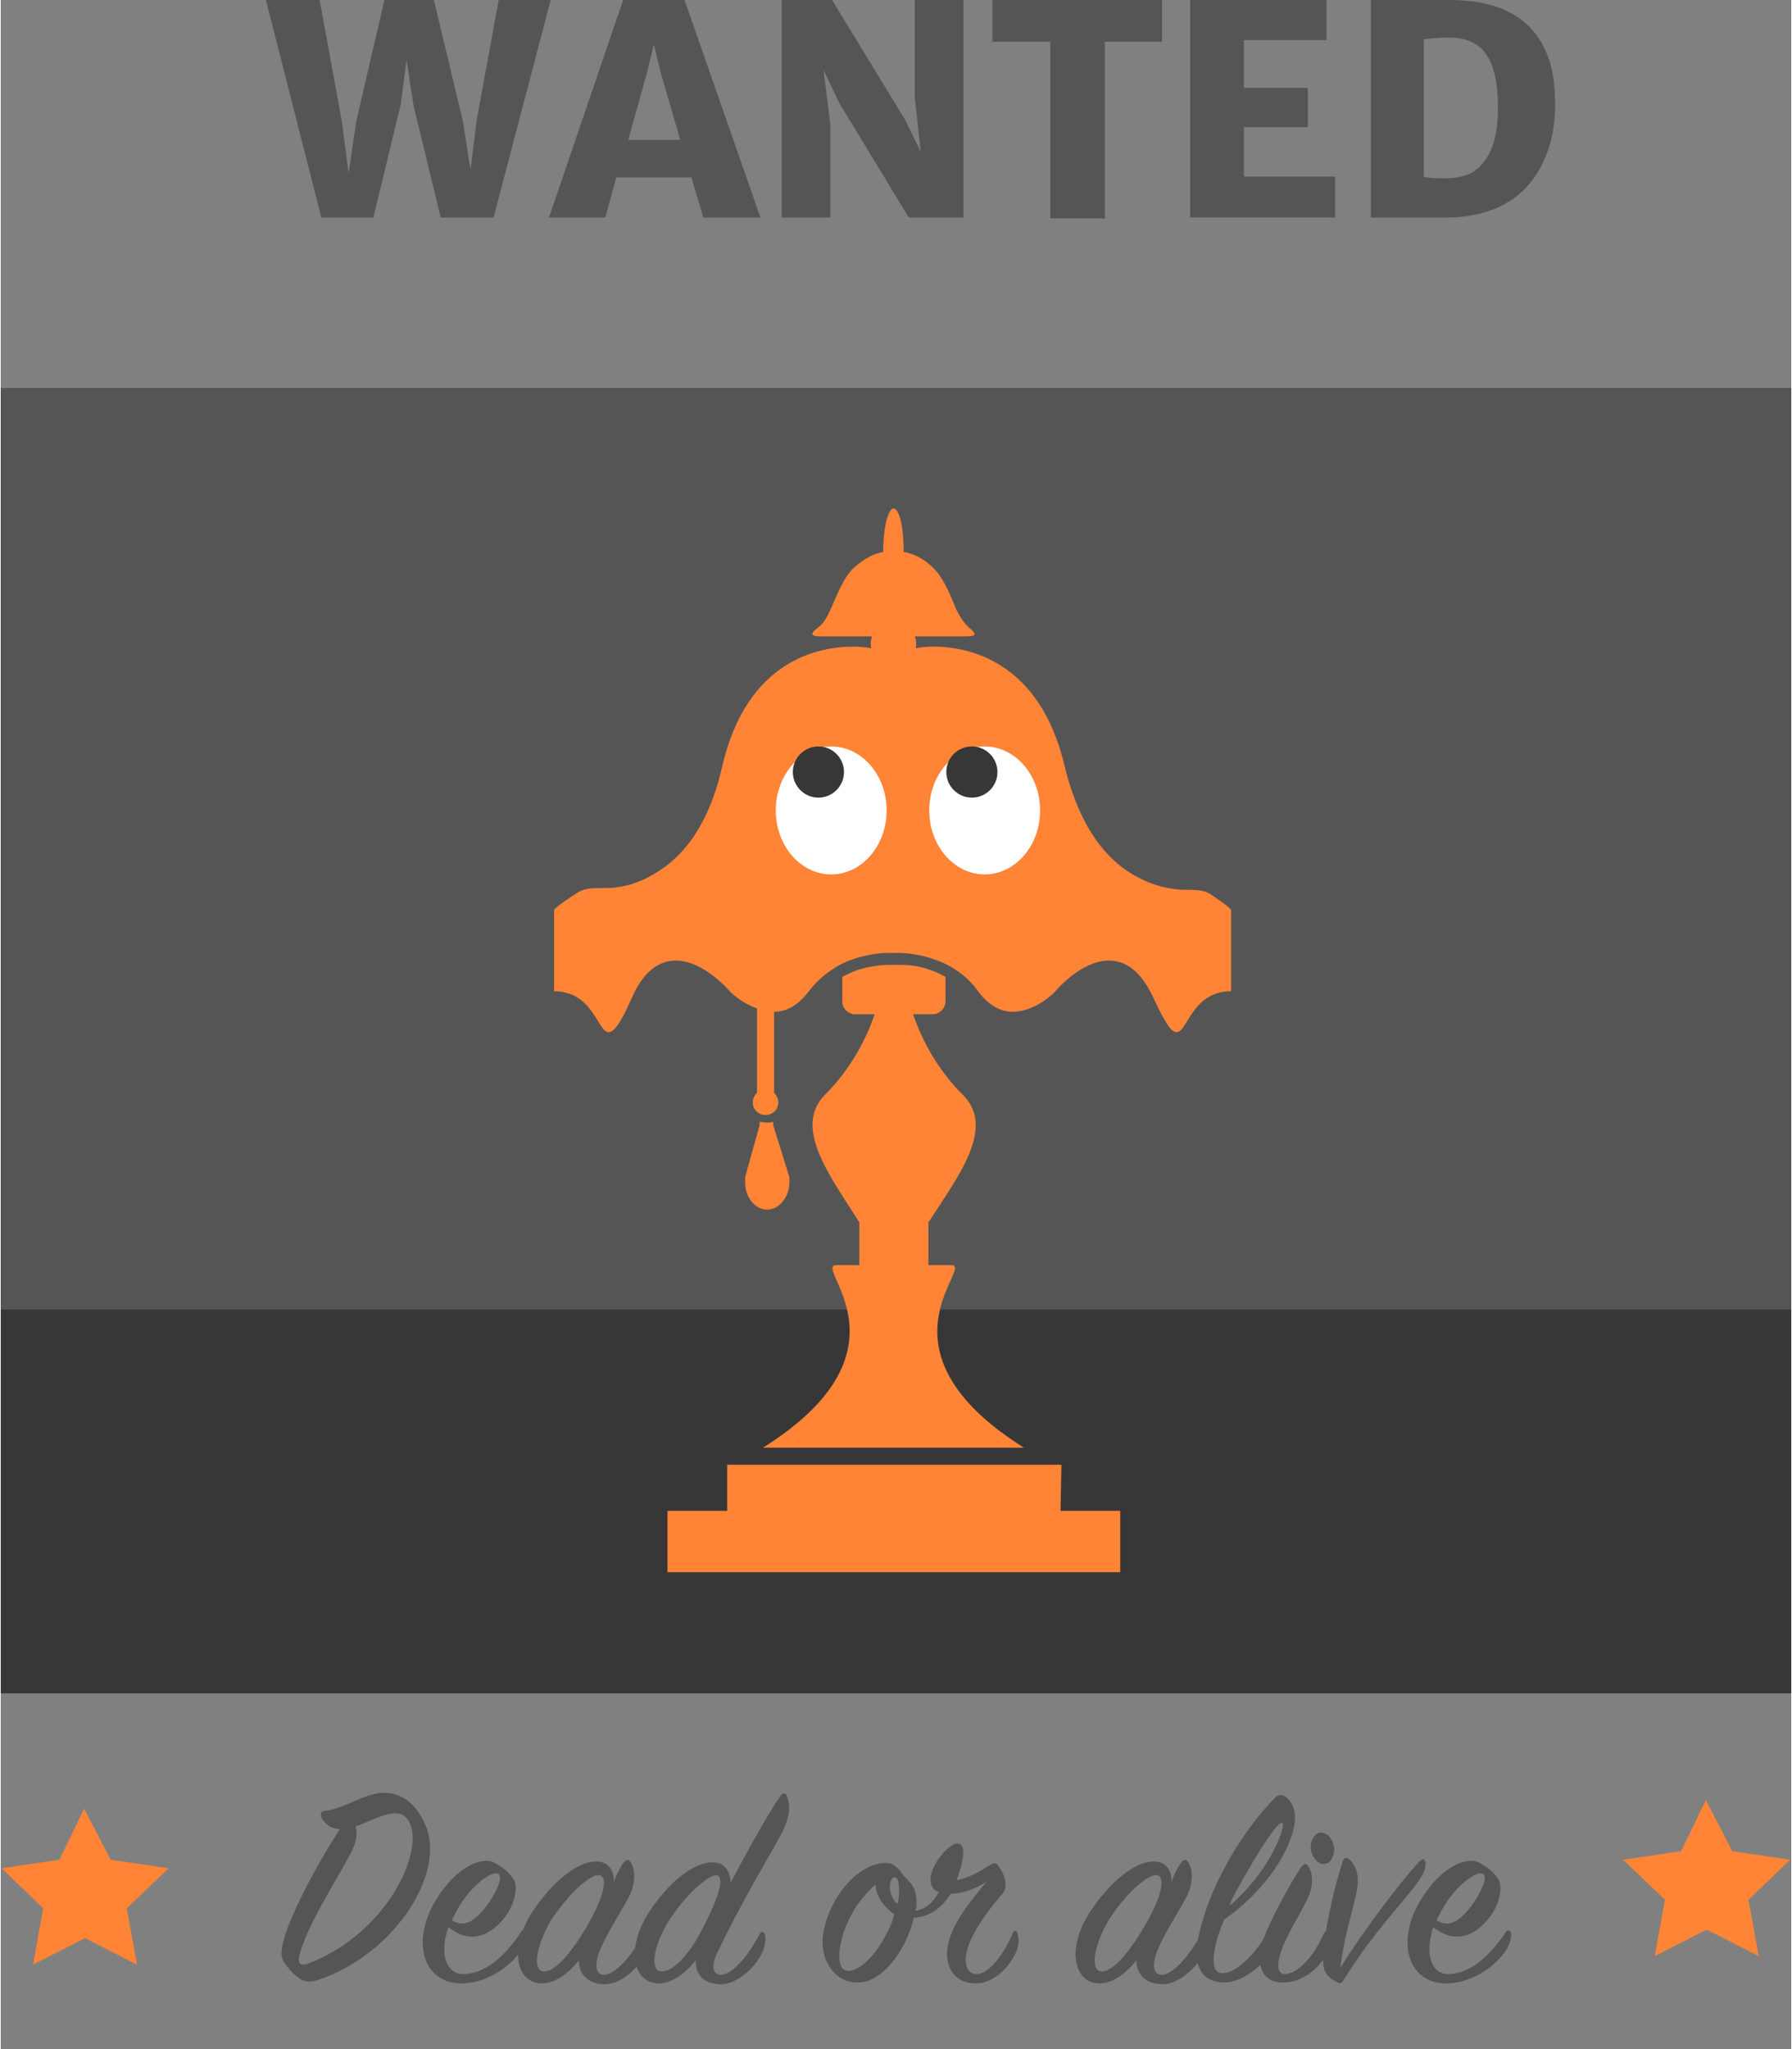 <?xml version="1.0" encoding="utf-8"?>
<!-- Generator: Adobe Illustrator 21.0.0, SVG Export Plug-In . SVG Version: 6.00 Build 0)  -->
<svg version="1.1" width="210px" height="240px" id="Layer_1" xmlns="http://www.w3.org/2000/svg" xmlns:xlink="http://www.w3.org/1999/xlink" x="0px" y="0px"
	 viewBox="0 0 210 240.2" style="enable-background:new 0 0 210 240.2;" xml:space="preserve">
<rect x="0" y="0" width="210" height="240.2" fill="#808080" stroke="none"/>
<style type="text/css">
	.st0{fill:#373737;}
	.st1{fill:#555555;}
	.st2{fill:#FF8436;}
	.st3{fill:#FFFFFF;}
</style>
<title>Wanted</title>
<desc>Created with Sketch.</desc>
<g>
	<g>
		<g transform="translate(1, 0)">
			<rect x="-1" y="45.5" class="st0" width="210" height="153"/>
			<rect x="-1" y="45.5" class="st1" width="210" height="108"/>
			<path class="st2" d="M123.3,177.1h7v7.2H77.2v-7.2h7v-5.4h39.2L123.3,177.1L123.3,177.1L123.3,177.1z M88.4,169.7H119
				c-18.3-11.5-5.7-21.4-8.5-21.4h-2.7v-5c3.4-5.3,8-11.1,4-15c-3.2-3.2-4.9-6.8-5.8-9.4h2.3c0.8,0,1.5-0.7,1.5-1.5v-2.9
				c-0.6-0.3-1.1-0.6-1.8-0.8c-1.6-0.6-3-0.6-3.7-0.6c-0.3,0-0.4,0-0.4,0h-0.1h-0.1c0,0-0.2,0-0.5,0c-0.7,0-2.1,0.1-3.7,0.6
				c-0.6,0.2-1.2,0.5-1.8,0.8v2.9c0,0.8,0.7,1.5,1.5,1.5h2.3c-0.9,2.6-2.6,6.2-5.8,9.4c-3.9,3.9,0.7,9.7,4,15v5H97
				C94.1,148.3,106.7,158.2,88.4,169.7L88.4,169.7z M141,104.9c-0.4-0.3-0.8-0.4-1.2-0.5c-0.7-0.1-1.4-0.1-2.3-0.1
				c-1.6-0.1-3.2-0.5-4.6-1.2c-5.2-2.4-7.8-7.9-9.1-13.2c-2.9-12.5-11.4-14.1-15.4-14.1c-1.3,0-2.1,0.2-2.1,0.2s0.2-0.7-0.1-1.4h5.3
				c1.2,0,2.5,0.1,1.1-1c-0.6-0.5-1.1-1.3-1.5-2.1c-0.8-1.9-1.5-3.7-2.7-4.9c-1.1-1.1-2.3-1.7-3.5-1.9v-0.1c0-2.8-0.5-5-1.2-5
				c-0.6,0-1.2,2.2-1.2,5v0.1c-1.2,0.2-2.4,0.9-3.5,1.9c-1.2,1.2-1.9,3.1-2.7,4.9c-0.4,0.9-0.9,1.7-1.5,2.1c-1.4,1.1-0.1,1,1.1,1
				h5.3c-0.3,0.7-0.1,1.4-0.1,1.4s-0.8-0.2-2.1-0.2c-4,0-12.5,1.5-15.4,14.1c-1.1,4.9-3.4,9.9-7.9,12.5c-1.3,0.8-2.8,1.4-4.4,1.6
				c-0.5,0.1-1,0.1-1.4,0.1h-0.6c-0.8,0-1.6,0-2.4,0.4c-0.4,0.2-3,1.9-3,2.2v9.5c4.6,0,5.1,4.8,6.4,4.8c0.6,0,1.4-1,2.7-4
				c1.5-3.4,3.4-4.4,5.2-4.4c3.3,0,6.4,3.7,6.4,3.7s1.3,1.3,3.1,1.9v9.9c-0.3,0.3-0.5,0.7-0.5,1.1c0,0.8,0.6,1.5,1.5,1.5
				c0.8,0,1.5-0.6,1.5-1.5c0-0.4-0.2-0.8-0.5-1.1v-9.5c1.3,0,2.7-0.6,4-2.3c1.2-1.6,2.6-2.6,3.9-3.3c2.3-1.1,4.5-1.3,5.5-1.3
				c0.4,0,0.6,0,0.6,0s0.2,0,0.6,0c1,0,3.2,0.2,5.5,1.3c1.4,0.7,2.8,1.7,3.9,3.3c1.3,1.7,2.7,2.3,4,2.3c2.7,0,4.9-2.3,4.9-2.3
				s3-3.7,6.4-3.7c1.8,0,3.7,1.1,5.2,4.4c1.4,3,2.1,4,2.7,4c1.3,0,1.8-4.8,6.4-4.8v-9.5C143.4,106.5,141.3,105.1,141,104.9
				L141,104.9z M89.6,131.9L89.6,131.9c0-0.2,0-0.3,0-0.4c-0.3,0.1-0.5,0.1-0.8,0.1s-0.6-0.1-0.8-0.1c0,0.1,0,0.3,0,0.4l-1.7,6.1
				c0,0.2,0,0.4,0,0.6c0,1.8,1.2,3.2,2.6,3.2s2.6-1.5,2.6-3.2c0-0.2,0-0.4,0-0.6L89.6,131.9L89.6,131.9z"/>
			<g transform="translate(91, 42)">
				<ellipse class="st3" cx="5.4" cy="53" rx="6.5" ry="7.5"/>
				<circle class="st0" cx="3.9" cy="48.5" r="3"/>
				<g transform="translate(18, 0)">
					<ellipse class="st3" cx="5.4" cy="53" rx="6.5" ry="7.5"/>
					<circle class="st0" cx="3.9" cy="48.5" r="3"/>
				</g>
			</g>
		</g>
		<g transform="translate(0.384, 165)">
			<path class="st2" d="M199.6,46l3.1,6l6.8,1l-4.9,4.7l1.2,6.6l-6.1-3.1l-6.1,3.1l1.2-6.6l-4.9-4.7l6.8-1L199.6,46 M9.4,47l3.1,6
				l6.8,1l-4.9,4.7l1.2,6.6l-6.1-3.1l-6.1,3.1l1.2-6.6L-0.3,54l6.8-1L9.4,47"/>
		</g>
		<g>
			<path class="st1" d="M31.1,0h6.3L40,14.2l0.8,6.1l0.9-6.1L45,0h5.8l3.4,14.2l0.9,5.7l0.7-5.7L58.4,0h6.1l-6.7,25.5h-6.2
				l-3.2-13.2L47.6,7l-0.7,5.3l-3.2,13.2h-6.1L31.1,0z"/>
			<path class="st1" d="M73,0h7.2l8.9,25.5h-6.7L81,20.8h-8.8l-1.3,4.7h-6.6L73,0z M79.7,16.4l-2.3-7.9l-0.8-3.3l-0.8,3.3l-2.2,7.9
				H79.7z"/>
			<path class="st1" d="M91.6,0h5.9l8.6,14.1l1.8,3.7l-0.7-6.4V0h5.7v25.5h-6.4L98.3,12l-1.8-3.8l0.8,6.4v10.9h-5.7L91.6,0L91.6,0z"
				/>
			<path class="st1" d="M123.1,4.9h-6.8V0h19.9v4.9h-6.7v20.7h-6.4V4.9z"/>
			<path class="st1" d="M139.5,0h16v4.7h-9.7v5.6h7.5v4.6h-7.5v5.8h10.7v4.8h-17V0z"/>
			<path class="st1" d="M169.6,25.5h-6.7h-2.2V0h2.3h6.9c6.2,0,10.1,2.3,11.7,7c0.5,1.5,0.7,3.3,0.7,5.3s-0.3,3.9-0.9,5.5
				c-1.2,3.3-3.3,5.6-6.5,6.8C173.3,25.2,171.5,25.5,169.6,25.5z M169.7,4.4c-0.9,0-1.9,0.1-2.8,0.2v16.1c0.6,0.2,1.4,0.2,2.6,0.2
				c1.1,0,2-0.2,2.7-0.5s1.3-0.8,1.8-1.5c1.1-1.4,1.6-3.5,1.6-6.3c0-3-0.5-5.1-1.5-6.4C173.2,5,171.8,4.4,169.7,4.4z"/>
		</g>
	</g>
</g>
<g>
	<path class="st1" d="M37.6,213c-0.1-0.4-0.1-0.6,0.3-0.7c2.4-0.3,4.1-1.7,6.4-2.1c2.2-0.3,4,0.8,5.2,3.1c3.2,5.6-3,15.7-12.3,18.8
		c-1,0.3-1.6,0.2-2.2-0.2c-0.4-0.3-1-0.8-1.5-1.5c-0.7-0.9-0.8-1.4-0.1-3.7c1.1-3.3,4-8.7,6.4-12.3C38.5,214.4,37.8,213.5,37.6,213z
		 M40.8,217.7c-1.7,3.1-4.6,7.7-5.6,10.9c-0.5,1.5-0.2,1.9,0.8,1.6c9.5-3.6,13.9-13.6,11.8-16.8c-1.2-1.9-3.8-0.1-6.2,0.7
		C41.9,214.9,41.7,216.2,40.8,217.7z"/>
	<path class="st1" d="M54.1,231.4c2.9,0.1,5.4-2.6,6.9-4.9c0.2-0.3,0.5-0.3,0.6,0c0.1,0.3,0,1.3-0.6,2.2c-1.5,2.1-4.1,3.7-6.8,3.8
		c-4.4,0.1-5.9-4.3-3.7-8.8c2.3-4.5,5.8-6.3,7.5-5.3c0.9,0.5,1.5,1,2.1,1.8c0.6,0.8,0.3,3-1.1,4.7c-1.7,2.1-4,3-6.5,1
		C51.4,229.1,52.3,231.3,54.1,231.4z M57,223.4c1.1-1.5,1.9-3.3,1.4-3.7c-0.7-0.6-3.6,1.5-5.2,4.8c-0.1,0.2-0.2,0.4-0.3,0.6
		C54.6,226.2,56,224.7,57,223.4z"/>
	<path class="st1" d="M73,218.4c0.3-0.4,0.6-0.5,0.8-0.2c0.5,0.6,0.8,2.1,0,3.9c-0.8,1.6-2.5,4.2-3.3,6c-0.9,1.9-0.9,3.4,0.3,3.4
		c1.4-0.1,3.3-2.4,4.6-4.8c0.2-0.3,0.4-0.3,0.6,0c0.1,0.3,0.1,1.2-0.3,2.2c-0.9,1.9-3.1,3.8-5,3.7c-1.9-0.1-2.9-1.2-2.9-2.8
		c-1.1,1.4-2.7,2.7-4.3,2.7c-3.2,0-3.9-4.4-1-8.6c2.8-4.1,5.6-5.7,7.3-5.7c1.5,0,2.2,1.1,2.1,2.5C72.2,219.7,72.6,219,73,218.4z
		 M70.2,219.8c-1.1-0.1-3.6,2.2-5.6,5.2c-1.8,3-2.3,6-0.9,6.1c1.4,0,3.2-2.2,5-5.2C70.9,222.1,71.2,220,70.2,219.8z"/>
	<path class="st1" d="M84.5,231.5c1.4-0.1,3.3-2.4,4.5-4.8c0.2-0.3,0.4-0.3,0.6,0c0.1,0.3,0.2,1.2-0.3,2.2c-0.9,1.9-3.1,3.8-5,3.7
		c-1.9-0.1-2.8-1.1-2.8-2.8c-1.1,1.4-2.7,2.7-4.3,2.7c-3.2,0-3.9-4.4-1-8.6c2.7-4,5.5-5.6,7.3-5.6c1.4,0,2.1,1.1,2.1,2.4
		c1.9-3.6,4.5-8.3,5.8-10.1c0.3-0.5,0.7-0.5,0.8,0c0.5,1.1,0.4,2.6-1.1,5.2c-1.7,3-5,8.7-6.7,12.4C83.3,230.1,83.3,231.5,84.5,231.5
		z M78.4,225.1c-1.9,3-2.3,6-0.9,6c1.4,0,3.3-2,4.9-5.2c2-3.9,2.5-6,1.5-6.1C82.9,219.9,80.3,222.1,78.4,225.1z"/>
	<path class="st1" d="M114.2,232.5c-2.7-0.1-3.8-2.5-2.9-5.3c0.7-2.3,2.9-4.9,4.3-6.6c-1.6,1-3.1,1.4-4.2,1.4
		c-1,1.6-2.4,2.7-4.3,2.8c-0.7,3-2.8,6.5-5.4,7.4c-1.3,0.4-3.1,0.3-4.4-1.5c-1.5-2.1-1-5.1,0.5-7.8c1.3-2.4,3.5-4.3,5.6-4.5
		c1-0.1,1.6,0.2,2.3,1.2c0.8,1.1,1.8,1.3,1.7,3.8c0,0.2-0.1,0.3-0.1,0.6c1-0.2,2-0.8,2.7-2.2c-2.6-1.1,0.8-5.7,2.2-5.7
		c1.2,0,0.6,2.5-0.1,4.3c1.2-0.2,2.4-0.8,3.8-1.7c0.5-0.3,0.8-0.4,1-0.1c0.6,0.7,1.5,2.4,0.5,3.5c-1.6,1.8-3.3,4.2-3.9,6
		c-0.7,1.9-0.2,3.3,0.9,3.3c1.4,0.1,3.2-2.2,4.3-4.8c0.1-0.3,0.4-0.4,0.5-0.1c0.2,0.4,0.3,1.4-0.1,2.3
		C118.1,231,116.1,232.6,114.2,232.5z M102.6,220.9c-0.9,0.8-1.9,1.9-2.7,3.3c-1.5,2.6-2,5.8-1.1,6.6c0.9,0.8,3.1-0.5,4.8-3.6
		c0.6-1,1-2,1.2-2.8C103.5,223.5,102.6,222.1,102.6,220.9z M105.3,220.8c-0.1-1.1-0.9-0.9-1,0.1c-0.1,0.9,0.2,1.7,0.9,2.3
		C105.4,222.2,105.4,221.4,105.3,220.8z"/>
	<path class="st1" d="M138.4,218.4c0.3-0.4,0.6-0.5,0.8-0.2c0.5,0.6,0.8,2.1,0,3.9c-0.8,1.6-2.5,4.2-3.3,6c-0.9,1.9-0.9,3.4,0.3,3.4
		c1.4-0.1,3.3-2.4,4.6-4.8c0.2-0.3,0.4-0.3,0.6,0c0.1,0.3,0.1,1.2-0.3,2.2c-0.9,1.9-3.1,3.8-5,3.7c-1.9-0.1-2.9-1.2-2.9-2.8
		c-1.1,1.4-2.7,2.7-4.3,2.7c-3.2,0-3.9-4.4-1-8.6c2.8-4.1,5.6-5.7,7.3-5.7c1.5,0,2.2,1.1,2.1,2.5C137.6,219.7,138,219,138.4,218.4z
		 M135.6,219.8c-1.1-0.1-3.7,2.2-5.6,5.2c-1.8,3-2.3,6-0.9,6.1c1.4,0,3.2-2.2,5-5.2C136.3,222.1,136.6,220,135.6,219.8z"/>
	<path class="st1" d="M143.2,231.3c1.7,0.1,4.1-2.4,5.5-5c0.2-0.5,0.6-0.5,0.8,0c0.2,0.6,0,1.3-0.3,2.2c-0.5,1-3,3.9-5.8,3.9
		c-2.4-0.1-3.7-1.7-2.9-5.5c1.3-6,5.2-12.3,8.8-16c0.5-0.6,1-0.6,1.5-0.2c1,0.9,1.2,2.2,0.8,3.8c-1.1,4.3-5,8.4-8.1,10.5
		C142.1,228.3,141.7,231.2,143.2,231.3z M150.3,213.7c-0.5-0.3-3,3.6-5.4,8c-0.3,0.6-0.6,1.1-0.8,1.7
		C148.8,219.5,150.8,214,150.3,213.7z"/>
	<path class="st1" d="M148.1,227.3c0.9-2.5,3.2-6.6,4.4-8.4c0.3-0.4,0.6-0.5,0.8-0.2c0.5,0.6,0.8,2.1,0,3.8
		c-0.7,1.5-2.2,3.9-2.9,5.6c-0.8,2-0.8,3.4,0.3,3.3c1.6-0.1,3.5-2.4,4.5-4.8c0.2-0.3,0.4-0.3,0.6,0c0.3,0.6,0.2,1.3-0.2,2.2
		c-1,2.2-3.2,3.6-5.2,3.6C147.8,232.4,147.1,230.1,148.1,227.3z M155.9,218.2c-0.5,0.5-1.4,0.4-1.9-0.5c-0.6-0.9-0.4-2,0.2-2.6
		c0.6-0.6,1.6-0.2,2,0.8C156.6,216.8,156.3,217.7,155.9,218.2z"/>
	<path class="st1" d="M166.4,218.2c0.4-0.4,0.6-0.3,0.7,0.1c0.1,0.7-0.3,1.6-1.4,3c-1.7,2.2-4.9,5.5-8.2,10.8
		c-0.2,0.3-0.3,0.5-0.7,0.3c-1.4-0.7-1.8-1.4-1.7-3.2c0.1-2.4,1.1-7.4,2.3-11c0.1-0.4,0.4-0.5,0.7-0.3c1.1,1,1.3,2.3,0.8,4.4
		c-0.6,2.7-1.3,4.6-1.8,8.4C159.5,226.8,164.1,220.6,166.4,218.2z"/>
	<path class="st1" d="M169.6,231.4c2.9,0.1,5.4-2.6,6.9-4.9c0.2-0.3,0.5-0.3,0.6,0c0.1,0.3,0,1.3-0.6,2.2c-1.5,2.1-4.1,3.7-6.8,3.8
		c-4.4,0.1-5.9-4.3-3.7-8.8c2.3-4.5,5.8-6.3,7.5-5.3c0.9,0.5,1.5,1,2.1,1.8c0.6,0.8,0.3,3-1.1,4.7c-1.7,2.1-4,3-6.5,1
		C167,229.1,167.8,231.3,169.6,231.4z M172.5,223.4c1.1-1.5,1.9-3.3,1.4-3.7c-0.7-0.6-3.6,1.5-5.2,4.8c-0.1,0.2-0.2,0.4-0.3,0.6
		C170.1,226.2,171.5,224.7,172.5,223.4z"/>
</g>
</svg>
